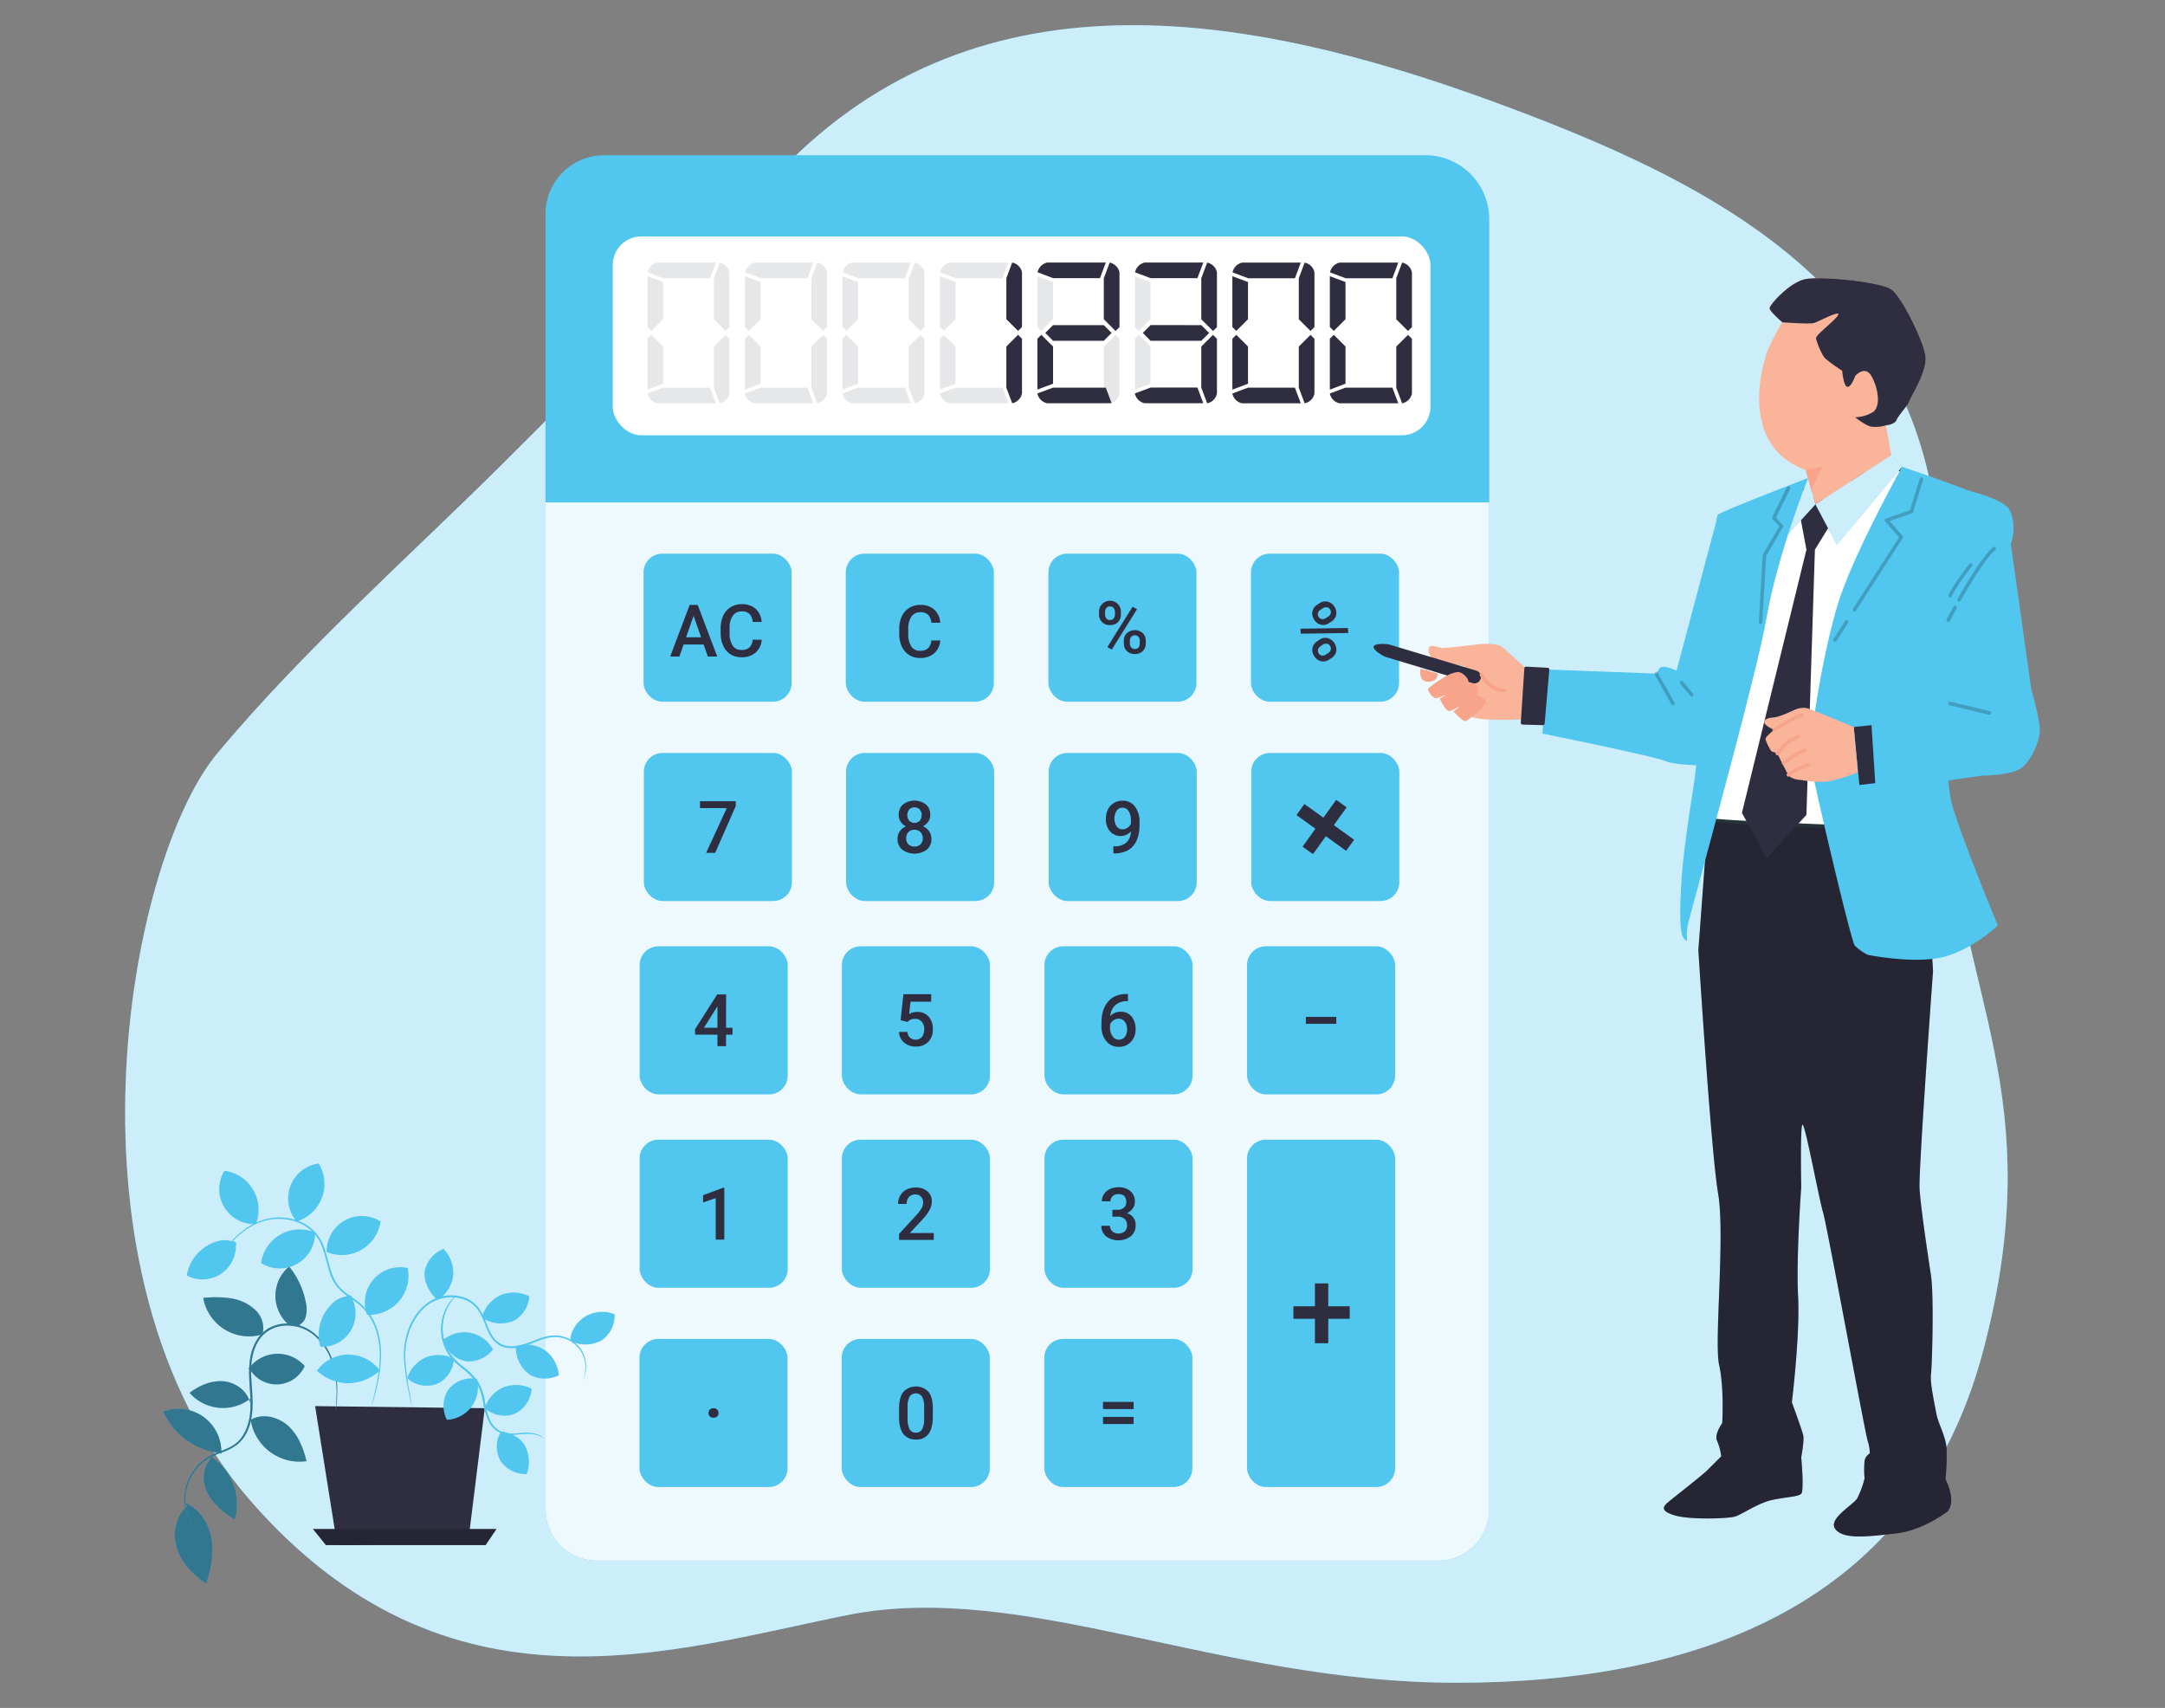 <svg xmlns="http://www.w3.org/2000/svg" id="a5d3dd73-0b63-4996-bfdf-0b5d1e74bb52" data-name="Layer 1" width="865.76" height="682.89" viewBox="0 0 865.76 682.89"><rect x="0" y="0" width="865.76" height="682.89" fill="#808080" stroke="none"/><g id="a9c2bd8a-5ad2-41bd-81ea-96852fb3eed2" data-name="freesvgillustration--background-simple--inject-66"><path d="M771.08,189.4C752.57,108.24,678.49,71.42,607,44.31,509,7.21,397.75-16.64,315.68,64.63c-30,29.56-57.14,62.25-86.44,92.37q-15.06,15.44-30.39,30.57C161.34,224.62,121,260.45,87.07,301,50.54,344.51,21.13,509.24,100,599.86s168.33,60,238.88,45.89,148.26,27.07,243.6,27.07,183.58-30.6,210.64-133S782.52,397.46,779,318.63C777.11,277.22,780.64,231.32,771.08,189.4Z" fill="#51c6ee"></path><path d="M771.08,189.4C752.57,108.24,678.49,71.42,607,44.31,509,7.21,397.75-16.64,315.68,64.63c-30,29.56-57.14,62.25-86.44,92.37q-15.06,15.44-30.39,30.57C161.34,224.62,121,260.45,87.07,301,50.54,344.51,21.13,509.24,100,599.86s168.33,60,238.88,45.89,148.26,27.07,243.6,27.07,183.58-30.6,210.64-133S782.52,397.46,779,318.63C777.11,277.22,780.64,231.32,771.08,189.4Z" fill="#fff" opacity="0.7" style="isolation:isolate"></path></g><path d="M241.62,62.05H569.93a25.59,25.59,0,0,1,25.59,25.59V200.9a0,0,0,0,1,0,0H218.16a0,0,0,0,1,0,0V85.51A23.46,23.46,0,0,1,241.62,62.05Z" fill="#51c6ee"></path><path d="M218.16,200.9H595.52a0,0,0,0,1,0,0v402.6A20.54,20.54,0,0,1,575,624H238.7a20.54,20.54,0,0,1-20.54-20.54V200.9a0,0,0,0,1,0,0Z" fill="#51c6ee"></path><path d="M218.16,200.9H595.52a0,0,0,0,1,0,0v402.6A20.54,20.54,0,0,1,575,624H238.7a20.54,20.54,0,0,1-20.54-20.54V200.9a0,0,0,0,1,0,0Z" fill="#fff" opacity="0.9" style="isolation:isolate"></path><rect x="245.04" y="94.53" width="326.97" height="79.5" rx="11.37" fill="#fff"></rect><rect x="257.35" y="221.37" width="59.21" height="59.21" rx="7.5" fill="#51c6ee"></rect><rect x="338.22" y="221.37" width="59.21" height="59.21" rx="7.5" fill="#51c6ee"></rect><rect x="419.24" y="221.37" width="59.21" height="59.21" rx="7.5" fill="#51c6ee"></rect><rect x="500.25" y="221.37" width="59.21" height="59.21" rx="7.5" fill="#51c6ee"></rect><rect x="257.47" y="301.05" width="59.21" height="59.21" rx="7.5" fill="#51c6ee"></rect><rect x="338.34" y="301.05" width="59.21" height="59.21" rx="7.5" fill="#51c6ee"></rect><rect x="419.35" y="301.05" width="59.21" height="59.21" rx="7.5" fill="#51c6ee"></rect><rect x="500.36" y="301.05" width="59.21" height="59.21" rx="7.5" fill="#51c6ee"></rect><rect x="255.79" y="378.36" width="59.21" height="59.21" rx="7.5" fill="#51c6ee"></rect><rect x="336.66" y="378.36" width="59.21" height="59.21" rx="7.5" fill="#51c6ee"></rect><rect x="417.67" y="378.36" width="59.21" height="59.21" rx="7.5" fill="#51c6ee"></rect><rect x="498.68" y="378.36" width="59.21" height="59.21" rx="7.5" fill="#51c6ee"></rect><rect x="255.79" y="455.68" width="59.21" height="59.21" rx="7.5" fill="#51c6ee"></rect><rect x="336.66" y="455.68" width="59.21" height="59.21" rx="7.5" fill="#51c6ee"></rect><rect x="417.67" y="455.68" width="59.21" height="59.21" rx="7.5" fill="#51c6ee"></rect><rect x="255.72" y="535.35" width="59.21" height="59.21" rx="7.5" fill="#51c6ee"></rect><rect x="336.59" y="535.35" width="59.21" height="59.21" rx="7.5" fill="#51c6ee"></rect><rect x="417.6" y="535.35" width="59.21" height="59.21" rx="7.5" fill="#51c6ee"></rect><rect x="498.68" y="455.68" width="59.21" height="138.88" rx="7.5" fill="#51c6ee"></rect><path d="M265.17,112.78v14.84l-4.69,4.69-1.56-1.56V110.44Zm-6.25,43V135.44l1.56-1.57,4.69,4.69V153.4Zm27.34,5.47H262.82a5,5,0,0,1-3.9-3.91l6.25-2.34h18.75Zm-2.34-50H265.24L259,108.87a5,5,0,0,1,3.91-3.9h23.36Zm1.56,16.4v-16.4l2.34-6.25a5,5,0,0,1,3.91,3.9v21.88l-1.56,1.56Zm4.69,6.25,1.56,1.57v21.87a5,5,0,0,1-3.91,3.91L285.48,155V138.56Z" fill="#e6e7e8"></path><path d="M304.15,112.78v14.84l-4.69,4.69-1.56-1.56V110.44Zm-6.25,43V135.44l1.56-1.57,4.69,4.69V153.4Zm27.34,5.47H301.81a5,5,0,0,1-3.91-3.91l6.25-2.34H322.9Zm-2.34-50H304.23L298,108.87a5,5,0,0,1,3.9-3.9h23.36Zm1.56,16.4v-16.4L326.8,105a5,5,0,0,1,3.91,3.9v21.88l-1.56,1.56Zm4.69,6.25,1.56,1.57v21.87a5,5,0,0,1-3.91,3.91L324.46,155V138.56Z" fill="#e6e7e8"></path><path d="M343.13,112.78v14.84l-4.69,4.69-1.56-1.56V110.44Zm-6.25,43V135.44l1.56-1.57,4.69,4.69V153.4Zm27.34,5.47H340.79a5,5,0,0,1-3.91-3.91l6.25-2.34h18.75Zm-2.34-50H343.21L337,108.87a5,5,0,0,1,3.91-3.9h23.35Zm1.56,16.4v-16.4l2.35-6.25a5,5,0,0,1,3.9,3.9v21.88l-1.56,1.56Zm4.69,6.25,1.56,1.57v21.87a5,5,0,0,1-3.9,3.91L363.44,155V138.56Z" fill="#e6e7e8"></path><path d="M382.11,112.78v14.84l-4.68,4.69-1.56-1.56V110.44Zm-6.24,43V135.44l1.56-1.57,4.68,4.69V153.4Zm27.34,5.47H379.77a5,5,0,0,1-3.9-3.91l6.24-2.34h18.75Zm-2.35-50H382.19l-6.25-2.35a5,5,0,0,1,3.91-3.9h23.36Zm1.57,16.4v-16.4l2.34-6.25a5,5,0,0,1,3.91,3.9v21.88l-1.57,1.56Zm4.68,6.25,1.57,1.57v21.87a5,5,0,0,1-3.91,3.91L402.43,155V138.56Z" fill="#e6e7e8"></path><path d="M421.1,112.78v14.84l-4.69,4.69-1.56-1.56V110.44Zm-6.25,43V135.44l1.56-1.57,4.69,4.69V153.4Zm27.34,5.47H418.75a5,5,0,0,1-3.9-3.91L421.1,155h18.75Zm-2.34-50H421.18l-6.25-2.35a5,5,0,0,1,3.9-3.9h23.36Zm1.56,16.4v-16.4l2.34-6.25a5,5,0,0,1,3.91,3.9v21.88l-1.56,1.56Zm4.69,6.25,1.56,1.57v21.87a5,5,0,0,1-3.91,3.91L441.41,155V138.56Z" fill="#e6e7e8"></path><path d="M460.08,112.78v14.84l-4.69,4.69-1.56-1.56V110.44Zm-6.25,43V135.44l1.56-1.57,4.69,4.69V153.4Zm27.34,5.47H457.74a5,5,0,0,1-3.91-3.91l6.25-2.34h18.75Zm-2.34-50H460.16l-6.25-2.35a5,5,0,0,1,3.91-3.9h23.35Zm1.56,16.4v-16.4l2.35-6.25a5,5,0,0,1,3.9,3.9v21.88l-1.56,1.56Zm4.69,6.25,1.56,1.57v21.87a5,5,0,0,1-3.9,3.91L480.39,155V138.56Z" fill="#e6e7e8"></path><path d="M499.06,112.78v14.84l-4.68,4.69-1.57-1.56V110.44Zm-6.25,43V135.44l1.57-1.57,4.68,4.69V153.4Zm27.35,5.47H496.72a5,5,0,0,1-3.91-3.91l6.25-2.34h18.75Zm-2.35-50H499.14l-6.25-2.35a5,5,0,0,1,3.91-3.9h23.36Zm1.57,16.4v-16.4l2.34-6.25a5,5,0,0,1,3.91,3.9v21.88l-1.57,1.56Zm4.68,6.25,1.57,1.57v21.87a5,5,0,0,1-3.91,3.91L519.38,155V138.56Z" fill="#e6e7e8"></path><path d="M538.05,112.78v14.84l-4.69,4.69-1.56-1.56V110.44Zm-6.25,43V135.44l1.56-1.57,4.69,4.69V153.4Zm27.34,5.47H535.7a5,5,0,0,1-3.9-3.91l6.25-2.34H556.8Zm-2.34-50H538.12l-6.25-2.35a5,5,0,0,1,3.91-3.9h23.36Zm1.56,16.4v-16.4L560.7,105a5,5,0,0,1,3.91,3.9v21.88l-1.56,1.56Zm4.69,6.25,1.56,1.57v21.87a5,5,0,0,1-3.91,3.91L558.36,155V138.56Z" fill="#e6e7e8"></path><path d="M402.43,127.62v-16.4l2.34-6.25a5,5,0,0,1,3.91,3.9v21.88l-1.57,1.56Zm4.68,6.25,1.57,1.57v21.87a5,5,0,0,1-3.91,3.91L402.43,155V138.56Z" fill="#2f2e41"></path><path d="M414.85,155.75V135.44l1.56-1.57,4.69,4.69V153.4Zm29.68,5.47H418.75a5,5,0,0,1-3.9-3.91L421.1,155h21.09Zm-4.68-50H421.18l-6.25-2.35a5,5,0,0,1,3.9-3.9h23.36ZM441.41,130l3.12,3.12-3.12,3.13H421.1L418,133.09,421.1,130Zm0-2.35v-16.4l2.34-6.25a5,5,0,0,1,3.91,3.9v21.88l-1.56,1.56Z" fill="#2f2e41"></path><path d="M481.17,161.22H457.74a5,5,0,0,1-3.91-3.91l6.25-2.34h18.75Zm-2.34-50H460.16l-6.25-2.35a5,5,0,0,1,3.91-3.9h23.35ZM480.39,130l3.13,3.12-3.13,3.13H460.08L457,133.09l3.12-3.12Zm0-2.35v-16.4l2.35-6.25a5,5,0,0,1,3.9,3.9v21.88l-1.56,1.56Zm4.69,6.25,1.56,1.57v21.87a5,5,0,0,1-3.9,3.91L480.39,155V138.56Z" fill="#2f2e41"></path><path d="M499.06,112.78v14.84l-4.68,4.69-1.57-1.56V110.44Zm-6.25,43V135.44l1.57-1.57,4.68,4.69V153.4Zm27.35,5.47H496.72a5,5,0,0,1-3.91-3.91l6.25-2.34h18.75Zm-2.35-50H499.14l-6.25-2.35a5,5,0,0,1,3.91-3.9h23.36Zm1.57,16.4v-16.4l2.34-6.25a5,5,0,0,1,3.91,3.9v21.88l-1.57,1.56Zm4.68,6.25,1.57,1.57v21.87a5,5,0,0,1-3.91,3.91L519.38,155V138.56Z" fill="#2f2e41"></path><path d="M538.05,112.78v14.84l-4.69,4.69-1.56-1.56V110.44Zm-6.25,43V135.44l1.56-1.57,4.69,4.69V153.4Zm27.34,5.47H535.7a5,5,0,0,1-3.9-3.91l6.25-2.34H556.8Zm-2.34-50H538.12l-6.25-2.35a5,5,0,0,1,3.91-3.9h23.36Zm1.56,16.4v-16.4L560.7,105a5,5,0,0,1,3.91,3.9v21.88l-1.56,1.56Zm4.69,6.25,1.56,1.57v21.87a5,5,0,0,1-3.91,3.91L558.36,155V138.56Z" fill="#2f2e41"></path><path d="M281.36,257.7h-8l-1.67,4.8H268l7.8-20.65H279l7.81,20.65h-3.74Zm-7-2.9h6l-3-8.56Z" fill="#2f2e41"></path><path d="M304.59,255.78a7.49,7.49,0,0,1-2.44,5.16,8.33,8.33,0,0,1-5.66,1.85,8,8,0,0,1-4.34-1.17,7.62,7.62,0,0,1-2.9-3.33,11.87,11.87,0,0,1-1.07-5v-1.93a12.08,12.08,0,0,1,1-5.15,7.75,7.75,0,0,1,3-3.43,8.22,8.22,0,0,1,4.47-1.21,8,8,0,0,1,5.51,1.85,7.75,7.75,0,0,1,2.42,5.24H301a5.14,5.14,0,0,0-1.3-3.21,4.28,4.28,0,0,0-3.06-1,4.17,4.17,0,0,0-3.59,1.71,8.55,8.55,0,0,0-1.29,5V253a9,9,0,0,0,1.2,5.11,4,4,0,0,0,3.51,1.76,4.61,4.61,0,0,0,3.18-.95,4.93,4.93,0,0,0,1.35-3.16Z" fill="#2f2e41"></path><path d="M376,256.07a7.49,7.49,0,0,1-2.44,5.16,8.31,8.31,0,0,1-5.66,1.85,8,8,0,0,1-4.34-1.17,7.62,7.62,0,0,1-2.9-3.33,12,12,0,0,1-1.07-5v-1.93a12.08,12.08,0,0,1,1-5.15,7.75,7.75,0,0,1,3-3.43,8.22,8.22,0,0,1,4.47-1.21,8,8,0,0,1,5.51,1.85A7.71,7.71,0,0,1,376,249h-3.57a5.08,5.08,0,0,0-1.3-3.21,4.27,4.27,0,0,0-3.06-1,4.18,4.18,0,0,0-3.59,1.71,8.5,8.5,0,0,0-1.28,5v1.83a9.12,9.12,0,0,0,1.19,5.11,4,4,0,0,0,3.51,1.76,4.61,4.61,0,0,0,3.18-.95,4.93,4.93,0,0,0,1.35-3.16Z" fill="#2f2e41"></path><path d="M439.49,244.63a4.16,4.16,0,0,1,1.21-3.07,4.37,4.37,0,0,1,7.54,3.14v1a4.14,4.14,0,0,1-1.19,3.05,4.32,4.32,0,0,1-3.16,1.19,4.43,4.43,0,0,1-3.16-1.17,4.15,4.15,0,0,1-1.24-3.15Zm2.41,1.09a2.28,2.28,0,0,0,.55,1.58,1.85,1.85,0,0,0,1.44.61,1.82,1.82,0,0,0,1.42-.61,2.37,2.37,0,0,0,.54-1.64v-1a2.33,2.33,0,0,0-.55-1.59,1.82,1.82,0,0,0-1.44-.61,1.75,1.75,0,0,0-1.42.62,2.37,2.37,0,0,0-.54,1.62Zm2.7,14-1.77-1,10.08-16.14,1.77,1Zm4.82-3.52a4.05,4.05,0,0,1,1.23-3.07,4.81,4.81,0,0,1,6.31,0,4.17,4.17,0,0,1,1.23,3.17v1a4.15,4.15,0,0,1-1.19,3,4.24,4.24,0,0,1-3.17,1.2,4.39,4.39,0,0,1-3.2-1.18,4.17,4.17,0,0,1-1.21-3.13Zm2.41,1.1a2.28,2.28,0,0,0,.56,1.58,1.88,1.88,0,0,0,1.44.62,1.82,1.82,0,0,0,1.43-.59,2.48,2.48,0,0,0,.52-1.66v-1.06a2.25,2.25,0,0,0-.56-1.59,2,2,0,0,0-2.84,0,2.33,2.33,0,0,0-.55,1.65Z" fill="#2f2e41"></path><path d="M520.13,253.37l-.1-2,19-.28.1,2Z" fill="#2f2e41"></path><path d="M294.23,322.24,286,341h-3.62l8.24-17.89H279.92v-2.76h14.31Z" fill="#2f2e41"></path><path d="M372,325.77a4.81,4.81,0,0,1-.78,2.71,5.36,5.36,0,0,1-2.13,1.86,5.87,5.87,0,0,1,2.49,2.06,5.19,5.19,0,0,1,.87,3,5.43,5.43,0,0,1-1.84,4.32,8.39,8.39,0,0,1-9.84,0,5.43,5.43,0,0,1-1.85-4.31,5.22,5.22,0,0,1,.88-3,5.65,5.65,0,0,1,2.47-2,5.37,5.37,0,0,1-2.11-1.86,4.88,4.88,0,0,1-.77-2.71,5.39,5.39,0,0,1,1.7-4.18,7.6,7.6,0,0,1,9.2,0A5.36,5.36,0,0,1,372,325.77Zm-3,9.41a3.42,3.42,0,0,0-.91-2.48,3.22,3.22,0,0,0-2.42-.94,3.16,3.16,0,0,0-2.4.94,3.42,3.42,0,0,0-.9,2.48,3.3,3.3,0,0,0,.88,2.42,3.77,3.77,0,0,0,4.88,0A3.33,3.33,0,0,0,369,335.18Zm-.44-9.28a3.2,3.2,0,0,0-.78-2.22,2.67,2.67,0,0,0-2.09-.87,2.72,2.72,0,0,0-2.09.83,3.68,3.68,0,0,0,0,4.52,3,3,0,0,0,4.18,0A3.18,3.18,0,0,0,368.52,325.9Z" fill="#2f2e41"></path><path d="M452.22,332.44a5.63,5.63,0,0,1-8.38-.08,7.46,7.46,0,0,1-1.61-5,8.18,8.18,0,0,1,.82-3.7,6.1,6.1,0,0,1,2.34-2.58,6.58,6.58,0,0,1,3.52-.93,5.94,5.94,0,0,1,4.94,2.33,9.81,9.81,0,0,1,1.83,6.23v1q0,5.59-2.52,8.52t-7.53,3h-.41v-2.85h.49a7,7,0,0,0,4.68-1.47A6.08,6.08,0,0,0,452.22,332.44Zm-3.31-.86a3.46,3.46,0,0,0,1.94-.6,4,4,0,0,0,1.4-1.65V328a6.52,6.52,0,0,0-.93-3.68,2.85,2.85,0,0,0-2.43-1.39,2.78,2.78,0,0,0-2.37,1.23,5.9,5.9,0,0,0,0,6.23A2.83,2.83,0,0,0,448.91,331.58Z" fill="#2f2e41"></path><path d="M529.21,326.93l5.12-7.13,4.17,3-5.12,7.13,8.11,5.83-3.18,4.43-8.11-5.84-5.15,7.16-4.16-3,5.14-7.16-7.59-5.46,3.18-4.42Z" fill="#2f2e41"></path><path d="M290.34,410.93h2.57v2.77h-2.57v4.59H286.9V413.7H278l-.1-2.1,8.9-14h3.56Zm-8.85,0h5.41v-8.62l-.26.45Z" fill="#2f2e41"></path><path d="M289.64,495.64h-3.43V479.05l-5.06,1.73v-2.9l8.05-3h.44Z" fill="#2f2e41"></path><path d="M373,566.59q0,4.45-1.67,6.71a5.88,5.88,0,0,1-5.07,2.27,6,6,0,0,1-5-2.21q-1.69-2.21-1.74-6.53v-3.57q0-4.46,1.67-6.68a6.94,6.94,0,0,1,10.14-.06q1.67,2.18,1.71,6.49Zm-3.45-3.86a8.72,8.72,0,0,0-.79-4.26,3,3,0,0,0-5-.07,8,8,0,0,0-.83,4v4.69a9.11,9.11,0,0,0,.8,4.31,2.73,2.73,0,0,0,2.54,1.42,2.67,2.67,0,0,0,2.46-1.32,8.31,8.31,0,0,0,.83-4.1Z" fill="#2f2e41"></path><path d="M453.32,563.38H441.09v-2.86h12.23Zm0,6H441.09v-2.85h12.23Z" fill="#2f2e41"></path><path d="M531.16,522.29h8.58v5h-8.58v9.77h-5.33v-9.77h-8.62v-5h8.62v-9.14h5.33Z" fill="#2f2e41"></path><path d="M285.32,563.06a2,2,0,0,1,1.49.55,1.93,1.93,0,0,1,.52,1.37,1.87,1.87,0,0,1-.52,1.34,2,2,0,0,1-1.49.53,2,2,0,0,1-1.46-.52,1.8,1.8,0,0,1-.54-1.35,1.89,1.89,0,0,1,.52-1.37A2,2,0,0,1,285.32,563.06Z" fill="#2f2e41"></path><path d="M373.4,495.75H359.52v-2.37l6.88-7.5a17.07,17.07,0,0,0,2.12-2.78,4.47,4.47,0,0,0,.63-2.23,3.4,3.4,0,0,0-.83-2.38,2.86,2.86,0,0,0-2.23-.91,3.33,3.33,0,0,0-2.6,1,4,4,0,0,0-.92,2.79h-3.45A6.78,6.78,0,0,1,360,478a5.91,5.91,0,0,1,2.45-2.35,7.8,7.8,0,0,1,3.68-.84,7,7,0,0,1,4.75,1.51,5.25,5.25,0,0,1,1.74,4.18,7,7,0,0,1-.88,3.24,18.24,18.24,0,0,1-2.85,3.85L363.82,493h9.58Z" fill="#2f2e41"></path><path d="M444.84,483.71h2.1a3.75,3.75,0,0,0,2.51-.83,2.91,2.91,0,0,0,.93-2.34,3.24,3.24,0,0,0-.77-2.29,3.13,3.13,0,0,0-2.36-.81,3.33,3.33,0,0,0-2.29.8,2.68,2.68,0,0,0-.89,2.09h-3.45a5.15,5.15,0,0,1,.85-2.89,5.65,5.65,0,0,1,2.35-2,7.79,7.79,0,0,1,3.38-.73,7.06,7.06,0,0,1,4.86,1.56,5.42,5.42,0,0,1,1.77,4.31,4.41,4.41,0,0,1-.89,2.62,5.46,5.46,0,0,1-2.29,1.85,4.81,4.81,0,0,1,3.48,4.81,5.54,5.54,0,0,1-1.91,4.42,8.36,8.36,0,0,1-9.89.06,5.23,5.23,0,0,1-1.91-4.22h3.45a2.9,2.9,0,0,0,.92,2.21,3.5,3.5,0,0,0,2.46.85,3.59,3.59,0,0,0,2.52-.85,3.18,3.18,0,0,0,.92-2.47,3.23,3.23,0,0,0-1-2.51,4.11,4.11,0,0,0-2.87-.88h-2Z" fill="#2f2e41"></path><path d="M360.14,407.91l1.12-10.41h11.1v3h-8.23l-.57,4.93a6.47,6.47,0,0,1,3.24-.82,5.74,5.74,0,0,1,4.58,1.89,7.44,7.44,0,0,1,1.64,5.08,6.88,6.88,0,0,1-1.81,5,6.64,6.64,0,0,1-5,1.86,6.9,6.9,0,0,1-4.7-1.61,5.76,5.76,0,0,1-2-4.24h3.33a3.59,3.59,0,0,0,1.08,2.3,3.23,3.23,0,0,0,2.29.8,3,3,0,0,0,2.48-1.13,4.91,4.91,0,0,0,.89-3.09,4.34,4.34,0,0,0-1-3,3.45,3.45,0,0,0-2.7-1.1,4.42,4.42,0,0,0-1.59.25,4.79,4.79,0,0,0-1.42,1Z" fill="#2f2e41"></path><path d="M451.06,397.45v2.85h-.42a6.88,6.88,0,0,0-4.63,1.59,6.62,6.62,0,0,0-2.05,4.38,5.59,5.59,0,0,1,4.24-1.74,5.29,5.29,0,0,1,4.32,1.93,7.59,7.59,0,0,1,1.58,5,7.12,7.12,0,0,1-1.85,5.1,6.41,6.41,0,0,1-4.86,2,6.24,6.24,0,0,1-5-2.28,8.94,8.94,0,0,1-1.93-6V409q0-5.43,2.65-8.51t7.61-3.08Zm-3.7,9.86a3.6,3.6,0,0,0-2.08.64,3.66,3.66,0,0,0-1.38,1.7v1.05a6.19,6.19,0,0,0,1,3.65,3,3,0,0,0,2.5,1.35,2.91,2.91,0,0,0,2.43-1.15,4.8,4.8,0,0,0,.89-3,4.85,4.85,0,0,0-.91-3A2.89,2.89,0,0,0,447.36,407.31Z" fill="#2f2e41"></path><path d="M534.37,409.36H522.2v-2.78h12.17Z" fill="#2f2e41"></path><path d="M527.66,241.19a4.14,4.14,0,0,1,3.23-.65,4.78,4.78,0,0,1,3.44,5.33,4.21,4.21,0,0,1-2,2.71l-.86.56a4.13,4.13,0,0,1-3.22.64,4.3,4.3,0,0,1-2.71-2,4.42,4.42,0,0,1-.72-3.29,4.1,4.1,0,0,1,2-2.75Z" fill="#2f2e41"></path><path d="M528.05,243.81a2.24,2.24,0,0,0-1,1.31,1.86,1.86,0,0,0,.27,1.54,1.84,1.84,0,0,0,1.28.87,2.42,2.42,0,0,0,1.67-.44l.87-.56a2.3,2.3,0,0,0,1-1.33,1.83,1.83,0,0,0-.26-1.54,1.79,1.79,0,0,0-1.3-.86,2.4,2.4,0,0,0-1.65.44Z" fill="#51c6ee"></path><path d="M527.67,255.76a4,4,0,0,1,3.26-.63,4.83,4.83,0,0,1,3.42,5.3,4.21,4.21,0,0,1-2,2.75l-.84.55a4.18,4.18,0,0,1-3.2.65,4.27,4.27,0,0,1-2.73-2,4.41,4.41,0,0,1-.74-3.33,4.21,4.21,0,0,1,2-2.72Z" fill="#2f2e41"></path><path d="M528.06,258.38a2.24,2.24,0,0,0-1,1.33,2,2,0,0,0,1.53,2.42,2.44,2.44,0,0,0,1.67-.46l.89-.58a2.27,2.27,0,0,0,1-1.32,1.89,1.89,0,0,0-.27-1.52,1.86,1.86,0,0,0-1.28-.87,2.31,2.31,0,0,0-1.67.43Z" fill="#51c6ee"></path><path d="M683.31,323.79l-4.15,56.15s5,80.2,7.89,97.23-1.66,59.44.41,68.55S688.7,569,688.7,569s-3.31,4.57-2.06,7.07a22.41,22.41,0,0,1,1.65,6.23l-5.4,5.4c-2.07,2.09-13.29,10.8-15.78,12.88s-2.92,3.74,2.9,5.41,20.77,1.24,23.69.41,9.14-5.39,14.95-6.65,10.39-1.25,11.64-2.49,0-14.54,0-14.54,1.24-6.65.82-8.73-4.56-13.29-4.56-13.29,3.31-27,2.49-42.38,1.25-43.61,1.25-43.61-.44-22.43.39-24.92,6.67,29.47,8.32,34.88,17,89.38,17.88,91.46a16.24,16.24,0,0,1,.82,5,4.33,4.33,0,0,0-2.07,2.92,38,38,0,0,0,0,7.07,39,39,0,0,1-2.91,7.9c-1.66,2.83-12.05,8.3-8.72,12.45s12.88,2.92,24.06,1.67,20.77-8.83,20.77-8.83,2.08-2.08,1.25-6.65S778,592.24,778,591a85.07,85.07,0,0,0,.41-12c-.41-5-3.33-9.61-4.16-14.16s-2.49-12-2.07-15.36,1.25-31.14,0-39.47-4.16-27.43-4.57-34.9S773,388.22,773,388.22l-3.93-64.61Z" fill="#2f2e41"></path><path d="M683.31,323.79l-4.15,56.15s5,80.2,7.89,97.23-1.66,59.44.41,68.55S688.7,569,688.7,569s-3.31,4.57-2.06,7.07a22.41,22.41,0,0,1,1.65,6.23l-5.4,5.4c-2.07,2.09-13.29,10.8-15.78,12.88s-2.92,3.74,2.9,5.41,20.77,1.24,23.69.41,9.14-5.39,14.95-6.65,10.39-1.25,11.64-2.49,0-14.54,0-14.54,1.24-6.65.82-8.73-4.56-13.29-4.56-13.29,3.31-27,2.49-42.38,1.25-43.61,1.25-43.61-.44-22.43.39-24.92,6.67,29.47,8.32,34.88,17,89.38,17.88,91.46a16.24,16.24,0,0,1,.82,5,4.33,4.33,0,0,0-2.07,2.92,38,38,0,0,0,0,7.07,39,39,0,0,1-2.91,7.9c-1.66,2.83-12.05,8.3-8.72,12.45s12.88,2.92,24.06,1.67,20.77-8.83,20.77-8.83,2.08-2.08,1.25-6.65S778,592.24,778,591a85.07,85.07,0,0,0,.41-12c-.41-5-3.33-9.61-4.16-14.16s-2.49-12-2.07-15.36,1.25-31.14,0-39.47-4.16-27.43-4.57-34.9S773,388.22,773,388.22l-3.93-64.61Z" opacity="0.2" style="isolation:isolate"></path><path d="M610.23,267.24s-8-7.24-9.56-8.63-8.11-1.16-8.11-1.16-14.82,1.85-16.2,1.61-4.86-1.85-5.1.47a4.85,4.85,0,0,0,3.48,4.85c1.62.24,11.11,2.1,11.11,2.1s-13.2,6.71-12.74,7.4,11.81,10.88,15.57,12.74,20.62,1,20.62,1Z" fill="#f9b499"></path><path d="M589.56,273.24a2.25,2.25,0,0,1-.77-.11l-34.48-10.42c-1.42-.41-5.48-2.93-5-4.24s5.18-1.1,6.55-.68l34.5,10.36a2.6,2.6,0,0,1-.75,5.09Z" fill="#2f2e41"></path><path d="M568,267.33s-.58,3.89,1.41,4.87,4.86,0,5.25-1.42l.39-1.41Z" fill="#f7a48b"></path><path d="M578.11,270.44s-6.81,4.25-7.08,5.05A5.5,5.5,0,0,0,574,279.2c1.16.18,13-5.07,13.22-6.42s-2.33-4.09-4.24-4.09A12.6,12.6,0,0,0,578.11,270.44Z" fill="#f7a48b"></path><path d="M575.78,279.38s2,4.48,3.5,4.87,9.73-5.05,11.09-6.42a2.75,2.75,0,0,0,.06-3.88,2.72,2.72,0,0,0-1.64-.82C586.09,272.78,575.78,279.38,575.78,279.38Z" fill="#f7a48b"></path><path d="M581.22,284.45s3.89,4.25,4.87,3.89,8.17-6,8.17-7.58-3.9-2.93-3.9-2.93Z" fill="#f7a48b"></path><path d="M601.64,276.79c-6.58,0-9.9-6.53-9.9-6.82a.71.71,0,0,1,1.27-.62h0s3,6,8.69,6a.71.71,0,1,1,0,1.42Z" fill="#f7a48b"></path><path d="M687.07,205.66l-16.64,62.49s-5.66-2.83-6.9-.82l-1.22,2-43.5-1.63-2,25.61s44.32,8.94,49.19,11S685.08,306,685.08,306l8.49-91.87Z" fill="#51c6ee"></path><path d="M669,282a.67.67,0,0,1-.62-.36l-6.72-12a.7.7,0,0,1,.32-.95.71.71,0,0,1,.91.25l6.72,12a.71.71,0,0,1-.27,1A.77.77,0,0,1,669,282Z" opacity="0.2" style="isolation:isolate"></path><path d="M676.5,278.52a.73.73,0,0,1-.55-.25l-4-4.84a.72.72,0,0,1,0-1,.71.71,0,0,1,1,0,.47.47,0,0,1,.09.12l4,4.83a.72.72,0,0,1-.09,1A.75.75,0,0,1,676.5,278.52Z" opacity="0.2" style="isolation:isolate"></path><path d="M616.94,289.94h0l-8.11-.23a.79.79,0,0,1-.51-.24.72.72,0,0,1-.17-.51l1.42-21.76a.69.69,0,0,1,.73-.66l8.59.46a.79.79,0,0,1,.5.24.74.74,0,0,1,.17.53l-1.87,21.52A.7.7,0,0,1,616.94,289.94Z" fill="#2f2e41"></path><path d="M726.9,196.26l-11.76-1.17S683.32,327.2,685.57,328,735,330.57,735,330.57l28-142.12-8.61-1.87Z" fill="#fff"></path><path d="M735,331.28h0c-4.84-.19-47.29-1.9-49.53-2.65-1-.34-2-.68,13.47-67.56,7.59-32.74,15.57-65.81,15.64-66.15a.69.69,0,0,1,.75-.54l11.61,1.16,27.34-9.64a.86.86,0,0,1,.39,0l8.61,1.87a.7.7,0,0,1,.53.82L735.64,330.71A.72.72,0,0,1,735,331.28Zm-48.79-3.92c3.69.55,30.15,1.77,48.21,2.47L762.17,189l-7.72-1.69-27.3,9.63a.81.81,0,0,1-.31,0l-11.14-1.11C703.59,246.09,686.13,321,686.15,327.36Z" fill="#263238"></path><polygon points="720.09 207.6 722.37 219.78 696.58 325.02 706.49 343.11 722.37 325.81 725.76 219.78 733.42 207.31 726.89 196.26 720.09 207.6" fill="#2f2e41"></polygon><polygon points="725.96 201.61 734.55 217.8 760.63 186.62 756.32 182 725.96 201.61" fill="#51c6ee"></polygon><polygon points="725.96 201.61 734.55 217.8 760.63 186.62 756.32 182 725.96 201.61" fill="#fff" opacity="0.7" style="isolation:isolate"></polygon><path d="M726,201.61l-10.91,11.94q2-6.08,4.21-12.41,1.83-5.13,3.71-10Z" fill="#51c6ee"></path><path d="M726,201.61l-10.91,11.94q2-6.08,4.21-12.41,1.83-5.13,3.71-10Z" fill="#fff" opacity="0.7" style="isolation:isolate"></path><path d="M723,191.12s-12.33,31.39-16.45,55.32S676.6,362.76,675.1,369.12s.75,8.23-1.5,6.36-1.87-12.73-1.12-24.69,5.24-39.62,5.24-39.62l7.49-66.2s0-37.78,1.86-39.27S723,191.12,723,191.12Z" fill="#51c6ee"></path><path d="M704,249.44h0a.71.71,0,0,1-.66-.75h0L704.88,222a.68.68,0,0,1,.08-.31l6.57-11.32-2.72-2.72a.73.73,0,0,1-.14-.82l5.87-12a.72.72,0,0,1,1-.33.71.71,0,0,1,.32.95L710.15,207l2.75,2.83a.71.71,0,0,1,.11.85l-6.75,11.66-1.54,26.55A.71.71,0,0,1,704,249.44Z" opacity="0.2" style="isolation:isolate"></path><path d="M760.63,186.62s-19,34-25.32,53.78S723,297.61,724.09,305.1s16.09,71.06,17.58,72.93a19.92,19.92,0,0,0,5.23,3.74s19.49,4,31.14.62S798.92,370,798.92,370s-18-43.26-19.1-51.87-1.49-15-1.49-15S800,203.72,798.9,201.48,760.63,186.62,760.63,186.62Z" fill="#51c6ee"></path><path d="M733.8,256.59a.85.85,0,0,1-.38-.12.7.7,0,0,1-.21-1l4.58-7.16a.71.71,0,1,1,1.23.7l0,.06-4.63,7.18A.71.71,0,0,1,733.8,256.59Z" opacity="0.2" style="isolation:isolate"></path><path d="M741.6,244.49a.81.81,0,0,1-.38-.12.7.7,0,0,1-.22-1l18.4-28.46-5.55-6.44a.73.73,0,0,1-.15-.65.66.66,0,0,1,.45-.48l9.61-3.3,3.93-12.73a.71.71,0,0,1,1.35.41l-4,13.06a.72.72,0,0,1-.45.45l-8.94,3.07,5.21,6a.74.74,0,0,1,0,.85l-18.61,28.91A.71.71,0,0,1,741.6,244.49Z" opacity="0.2" style="isolation:isolate"></path><path d="M772.72,229.94l4.48,51.38s-2.62.37-3.37,2.24l-.75,1.87-24.68,4.51,1.87,26.18,42.27-6s11.59,0,15.71-3,7.47-10.84,7.47-15.32-3.41-16-3.41-16l-8.18-58.22s2.62-7.07-.37-13.45-28.43-10.47-28.43-10.47" fill="#51c6ee"></path><path d="M783.5,240.48a.53.53,0,0,1-.35-.1.71.71,0,0,1-.27-1c4.24-7.56,10.16-17.25,14.08-20.48a.72.72,0,0,1,1,0,.71.71,0,0,1,0,1,.31.31,0,0,1-.11.09c-2.92,2.41-7.8,9.54-13.74,20.08A.7.7,0,0,1,783.5,240.48Z" opacity="0.2" style="isolation:isolate"></path><path d="M779.07,248.62a.81.81,0,0,1-.31,0,.71.71,0,0,1-.32-1h0s1.06-2,2.71-5.08a.71.71,0,0,1,1-.29h0a.73.73,0,0,1,.28,1c-1.64,3-2.7,5.05-2.7,5.05A.71.71,0,0,1,779.07,248.62Z" opacity="0.2" style="isolation:isolate"></path><path d="M779.82,238.9a.53.53,0,0,1-.25,0,.7.7,0,0,1-.4-.92h0c1.51-3.78,8.05-12.16,8.32-12.51a.72.72,0,0,1,1-.13.75.75,0,0,1,.12,1c-.07.08-6.68,8.56-8.12,12.17A.73.73,0,0,1,779.82,238.9Z" opacity="0.2" style="isolation:isolate"></path><path d="M795.53,285.78h-.17L779.65,282a.73.73,0,0,1-.54-.88.72.72,0,0,1,.88-.53l15.71,3.73a.74.74,0,0,1,.52.86A.71.71,0,0,1,795.53,285.78Z" opacity="0.2" style="isolation:isolate"></path><polygon points="748.4 289.94 741.3 290.69 743.54 313.87 749.9 313.12 748.4 289.94" fill="#2f2e41"></polygon><path d="M741.3,290.68s-17.08-7.21-19-7.59a8.61,8.61,0,0,0-4.74.77c-.94.38-5.87,2.83-8.33,3s-4.16.95-3.6,2.28,3.8,2.65,3.8,2.65S706,294.64,706,295.4s2.08,5.13,2.64,5.13a7.61,7.61,0,0,1,2.08.75s3.41,6.82,4.36,8.49,4,2.08,5.12,2.08a41.82,41.82,0,0,0,9.47.75c4.73-.37,13.26-3.78,13.26-3.78Z" fill="#f9b499"></path><path d="M709.49,292.52a.71.71,0,0,1-.4-1.29l0,0c.89-.56,8.74-5.66,11.46-6a.72.72,0,0,1,.2,1.42c-2,.28-8.49,4.24-10.88,5.76A.79.79,0,0,1,709.49,292.52Z" fill="#f7a48b"></path><path d="M710.76,302a.65.65,0,0,1-.44-.15.69.69,0,0,1-.12-1v0a52.28,52.28,0,0,1,3.92-4.49,29.12,29.12,0,0,1,3-1.61c.69-.37,1.41-.74,1.61-.86a.72.72,0,0,1,1,.19.7.7,0,0,1-.2,1c-.25.17-.83.47-1.76.95s-2.35,1.2-2.75,1.5a51.16,51.16,0,0,0-3.67,4.24A.67.67,0,0,1,710.76,302Z" fill="#f7a48b"></path><path d="M713.23,305.78a.7.7,0,0,1-.59-.32.72.72,0,0,1,.19-1h0s3.4-2.26,4.14-2.83,4.1-2.16,4.47-2.35a.73.73,0,0,1,.95.34.72.72,0,0,1-.34.95h0a44.94,44.94,0,0,0-4.25,2.2c-.76.58-4.06,2.83-4.25,2.83A.8.8,0,0,1,713.23,305.78Z" fill="#f7a48b"></path><path d="M715.15,310.52a.71.71,0,0,1-.4-1.3h0a33,33,0,0,1,8.2-4.07.68.68,0,0,1,.84.5v0a.72.72,0,0,1-.53.85,31.76,31.76,0,0,0-7.72,3.88A.73.73,0,0,1,715.15,310.52Z" fill="#f7a48b"></path><path d="M722.05,187.92,726,201.6,756.32,182l-2.16-12.08s3.5-.27,4.25-2.15,4.84-6.19,5.11-7.53,7.24-11.82,6.45-18-9.41-23.11-13.44-26.32-28.74-5.66-34.93-4.25-14,10.2-14,11.55,5.16,5.6,5.16,5.6-5.83,9.21-7,14.82C705.81,143.62,694.35,177.91,722.05,187.92Z" fill="#f9b499"></path><path d="M756.58,115.91c-4-3.23-28.74-5.66-34.92-4.24s-14,10.2-14,11.54,5.11,5.66,5.11,5.66,10.74.81,12.62.27,10.74-5.38,9.67-3.22-9.13,8.06-8.86,9.39,2.15,6.45,3.76,8.07a62.38,62.38,0,0,0,6.71,4.84s.54,6.44,2.15,6.44,3-4.25,3-4.25,4-4.84,6.72.27,3.48,11.82.54,14a14.24,14.24,0,0,1-7.26,2.15s4,3.22,6.45,3.76a14.17,14.17,0,0,0,5.9-.54s3.5-.26,4.25-2.15,4.84-6.18,5.11-7.52,7.24-11.82,6.45-18S760.62,119.12,756.58,115.91Z" fill="#2f2e41"></path><polygon points="722.05 187.92 728.93 186.62 724.24 195.58 722.05 187.92" fill="#f7a48b"></polygon><g id="b8eff1fb-3222-42a0-b6b8-3dc7b1e5f28c" data-name="freesvgillustration--Plant--inject-88"><polyline points="134.85 617.78 126.01 562.21 193.85 563.04 187.16 617.06" fill="#2f2e41"></polyline><path d="M164.14,552.07a11.53,11.53,0,0,0,11.3.94,12.2,12.2,0,0,0,6.16-9.73,13.84,13.84,0,0,0-11.3-.56,13.62,13.62,0,0,0-7.48,8.36" fill="#51c6ee"></path><path d="M195.15,564a11.53,11.53,0,0,0,11.3,1,12.19,12.19,0,0,0,6.16-9.73,13.8,13.8,0,0,0-11.3-.57,13.66,13.66,0,0,0-7.49,8.36" fill="#51c6ee"></path><path d="M177.74,537.31a11.57,11.57,0,0,0,8.87,7,12.23,12.23,0,0,0,10.51-4.75,13,13,0,0,0-17.65-5.33,12.57,12.57,0,0,0-2.26,1.55" fill="#51c6ee"></path><path d="M189.06,551.15a11.6,11.6,0,0,0-10.13,5,12.19,12.19,0,0,0-.23,11.52,13,13,0,0,0,12.41-13.59,13.56,13.56,0,0,0-.43-2.76" fill="#51c6ee"></path><path d="M200,573a11.54,11.54,0,0,0,.27,11.3,12.14,12.14,0,0,0,10.34,5.07,13.8,13.8,0,0,0-.65-11.23c-1.78-3.25-5-4.84-9-5.76" fill="#51c6ee"></path><path d="M218,575.6a7.76,7.76,0,0,0-2.69-1.71,11.76,11.76,0,0,0-3.67-.65,46.46,46.46,0,0,0-5,.3,14.43,14.43,0,0,1-6.16-.54,9.35,9.35,0,0,1-5.09-4.91,27.73,27.73,0,0,1-2.19-7.5,21.9,21.9,0,0,0-2.61-7.7,27.68,27.68,0,0,0-5.75-5.84,27.76,27.76,0,0,1-5.48-5.56,18.4,18.4,0,0,1-2.74-12.72,17.81,17.81,0,0,1,3.33-8.2,13.87,13.87,0,0,1,1.62-1.8,4.85,4.85,0,0,1,.65-.55,3.35,3.35,0,0,1-.53.65,18.06,18.06,0,0,0-1.5,1.87,18.58,18.58,0,0,0-.28,20.42,27.85,27.85,0,0,0,5.39,5.4,27,27,0,0,1,5.89,6,22,22,0,0,1,2.72,8,27.25,27.25,0,0,0,2.1,7.35,8.92,8.92,0,0,0,4.69,4.65,14.3,14.3,0,0,0,5.92.57,42.72,42.72,0,0,1,5.06-.18,11.34,11.34,0,0,1,3.77.79,6.08,6.08,0,0,1,2,1.32,2.83,2.83,0,0,1,.43.48C218,575.53,218,575.59,218,575.6Z" fill="#51c6ee"></path><path d="M218,575.6a7.76,7.76,0,0,0-2.69-1.71,11.76,11.76,0,0,0-3.67-.65,46.46,46.46,0,0,0-5,.3,14.43,14.43,0,0,1-6.16-.54,9.35,9.35,0,0,1-5.09-4.91,27.73,27.73,0,0,1-2.19-7.5,21.9,21.9,0,0,0-2.61-7.7,27.68,27.68,0,0,0-5.75-5.84,27.76,27.76,0,0,1-5.48-5.56,18.4,18.4,0,0,1-2.74-12.72,17.81,17.81,0,0,1,3.33-8.2,13.87,13.87,0,0,1,1.62-1.8,4.85,4.85,0,0,1,.65-.55,3.35,3.35,0,0,1-.53.65,18.06,18.06,0,0,0-1.5,1.87,18.58,18.58,0,0,0-.28,20.42,27.85,27.85,0,0,0,5.39,5.4,27,27,0,0,1,5.89,6,22,22,0,0,1,2.72,8,27.25,27.25,0,0,0,2.1,7.35,8.92,8.92,0,0,0,4.69,4.65,14.3,14.3,0,0,0,5.92.57,42.72,42.72,0,0,1,5.06-.18,11.34,11.34,0,0,1,3.77.79,6.08,6.08,0,0,1,2,1.32,2.83,2.83,0,0,1,.43.48C218,575.53,218,575.59,218,575.6Z" fill="#51c6ee"></path><path d="M88.5,581.3a17.17,17.17,0,0,0-16.23-18,17.35,17.35,0,0,0-7,1.09A28.63,28.63,0,0,0,87.88,581" fill="#51c6ee"></path><path d="M84,583.66c-3.32,3.64-3.11,9.5-.74,13.82s6.46,7.39,10.55,10.13a22.26,22.26,0,0,0-9.59-25.28" fill="#51c6ee"></path><path d="M100.1,566.58a19.77,19.77,0,0,0,21.62,17.74l.84-.1c-1.28-5.34-3.41-10.71-7.54-14.32s-10.62-5-15.17-1.93" fill="#51c6ee"></path><path d="M100,561.14c-.83-4.86-5.65-8.38-10.52-8.85s-9.75,1.64-13.68,4.61A17.8,17.8,0,0,0,100,559.3" fill="#51c6ee"></path><path d="M74.72,602.43c-4.66,4-5.82,11.06-3.89,16.87s6.47,10.44,11.56,13.84c2-5.76,3.19-11.94,2.16-17.94S79.9,603.42,74.34,601" fill="#51c6ee"></path><path d="M99.24,547.52a14.31,14.31,0,0,1,19.89-3.74,14.14,14.14,0,0,1,2.71,2.41,12.37,12.37,0,0,1-22.32.57" fill="#51c6ee"></path><path d="M105,533.52a18.62,18.62,0,0,1-23.22-12.41,18,18,0,0,1-.51-2.14,41.6,41.6,0,0,1,11.2.16,18.2,18.2,0,0,1,9.89,4.88,9.92,9.92,0,0,1,2.6,9.51" fill="#51c6ee"></path><path d="M115.71,529.89a15.24,15.24,0,0,1-.1-23.48,32,32,0,0,1,6.66,14.2,12.1,12.1,0,0,1,0,5.86,5.38,5.38,0,0,1-4.1,3.84" fill="#51c6ee"></path><g opacity="0.4"><path d="M88.5,581.3a17.17,17.17,0,0,0-16.23-18,17.35,17.35,0,0,0-7,1.09A28.63,28.63,0,0,0,87.88,581"></path></g><g opacity="0.4"><path d="M84,583.66c-3.32,3.64-3.11,9.5-.74,13.82s6.46,7.39,10.55,10.13a22.26,22.26,0,0,0-9.59-25.28"></path></g><g opacity="0.4"><path d="M100.1,566.58a19.77,19.77,0,0,0,21.62,17.74l.84-.1c-1.28-5.34-3.41-10.71-7.54-14.32s-10.62-5-15.17-1.93"></path></g><g opacity="0.4"><path d="M100,561.14c-.83-4.86-5.65-8.38-10.52-8.85s-9.75,1.64-13.68,4.61A17.8,17.8,0,0,0,100,559.3"></path></g><g opacity="0.4"><path d="M74.72,602.43c-4.66,4-5.82,11.06-3.89,16.87s6.47,10.44,11.56,13.84c2-5.76,3.19-11.94,2.16-17.94S79.9,603.42,74.34,601"></path></g><g opacity="0.4"><path d="M99.24,547.52a14.31,14.31,0,0,1,19.89-3.74,14.14,14.14,0,0,1,2.71,2.41,12.37,12.37,0,0,1-22.32.57"></path></g><g opacity="0.4"><path d="M105,533.52a18.62,18.62,0,0,1-23.22-12.41,18,18,0,0,1-.51-2.14,41.6,41.6,0,0,1,11.2.16,18.2,18.2,0,0,1,9.89,4.88,9.92,9.92,0,0,1,2.6,9.51"></path></g><g opacity="0.4"><path d="M115.71,529.89a15.24,15.24,0,0,1-.1-23.48,32,32,0,0,1,6.66,14.2,12.1,12.1,0,0,1,0,5.86,5.38,5.38,0,0,1-4.1,3.84"></path></g><path d="M134.32,564a1.28,1.28,0,0,1,0-.39,6.82,6.82,0,0,1,.07-1.11c0-1,.15-2.43.18-4.24a38.39,38.39,0,0,0-2.51-15.41,23.49,23.49,0,0,0-6.2-8.73A16.62,16.62,0,0,0,114.55,530a14.19,14.19,0,0,0-6.35,1.6,12.54,12.54,0,0,0-4.92,4.69c-2.46,4.07-3.08,9.15-2.82,14.13s.89,10.06.34,14.91a23.6,23.6,0,0,1-1.87,6.91,14.39,14.39,0,0,1-4.24,5.47,21.23,21.23,0,0,1-5.82,3,30,30,0,0,0-5.48,2.49A19.75,19.75,0,0,0,76.2,591a19,19,0,0,0-2.08,8.57,20.48,20.48,0,0,0,1.09,6.63,24.29,24.29,0,0,0,2.57,5.15,1.66,1.66,0,0,1-.25-.28,8.47,8.47,0,0,1-.65-.92,17.83,17.83,0,0,1-1.94-3.85,20.08,20.08,0,0,1-1.23-6.73,19.33,19.33,0,0,1,2-8.81,20.4,20.4,0,0,1,7.34-8.13c3.36-2.23,7.78-2.82,11.2-5.46s5.21-7.28,5.73-11.94-.17-9.69-.35-14.8.38-10.35,3-14.58a13.26,13.26,0,0,1,5.21-5,14.88,14.88,0,0,1,6.67-1.65,17.12,17.12,0,0,1,11.69,4.36,24,24,0,0,1,6.29,9,32.17,32.17,0,0,1,2.13,8.8,47.1,47.1,0,0,1,.19,6.82,32.47,32.47,0,0,1-.33,4.31,6.63,6.63,0,0,1-.14,1.1A1.28,1.28,0,0,1,134.32,564Z" fill="#51c6ee"></path><g opacity="0.4"><path d="M134.32,564a1.28,1.28,0,0,1,0-.39,6.82,6.82,0,0,1,.07-1.11c0-1,.15-2.43.18-4.24a38.39,38.39,0,0,0-2.51-15.41,23.49,23.49,0,0,0-6.2-8.73A16.62,16.62,0,0,0,114.55,530a14.19,14.19,0,0,0-6.35,1.6,12.54,12.54,0,0,0-4.92,4.69c-2.46,4.07-3.08,9.15-2.82,14.13s.89,10.06.34,14.91a23.6,23.6,0,0,1-1.87,6.91,14.39,14.39,0,0,1-4.24,5.47,21.23,21.23,0,0,1-5.82,3,30,30,0,0,0-5.48,2.49A19.75,19.75,0,0,0,76.2,591a19,19,0,0,0-2.08,8.57,20.48,20.48,0,0,0,1.09,6.63,24.29,24.29,0,0,0,2.57,5.15,1.66,1.66,0,0,1-.25-.28,8.47,8.47,0,0,1-.65-.92,17.83,17.83,0,0,1-1.94-3.85,20.08,20.08,0,0,1-1.23-6.73,19.33,19.33,0,0,1,2-8.81,20.4,20.4,0,0,1,7.34-8.13c3.36-2.23,7.78-2.82,11.2-5.46s5.21-7.28,5.73-11.94-.17-9.69-.35-14.8.38-10.35,3-14.58a13.26,13.26,0,0,1,5.21-5,14.88,14.88,0,0,1,6.67-1.65,17.12,17.12,0,0,1,11.69,4.36,24,24,0,0,1,6.29,9,32.17,32.17,0,0,1,2.13,8.8,47.1,47.1,0,0,1,.19,6.82,32.47,32.47,0,0,1-.33,4.31,6.63,6.63,0,0,1-.14,1.1A1.28,1.28,0,0,1,134.32,564Z"></path></g><path d="M233.1,551.88a14.32,14.32,0,0,0,1-5,12.36,12.36,0,0,0-1.33-5.75,12,12,0,0,0-5.52-5.34,12.49,12.49,0,0,0-4.37-1.17,14.34,14.34,0,0,0-4.87.57c-3.32.87-6.61,2.82-10.55,3.54a12.47,12.47,0,0,1-6.1-.14,9.25,9.25,0,0,1-5-4c-2.37-3.68-3-8.3-5.91-11.67a11.49,11.49,0,0,0-5.35-3.51,15.08,15.08,0,0,0-6.26-.63,16,16,0,0,0-10.41,5.41,24.28,24.28,0,0,0-5.17,9.56,29,29,0,0,0-1.16,9.48,100.82,100.82,0,0,0,1.77,13.86l.63,3.76a5.13,5.13,0,0,0,.16,1,1.93,1.93,0,0,1,0,.34.9.9,0,0,0-.1-.32l-.23-1c-.18-.92-.45-2.17-.77-3.73a93.31,93.31,0,0,1-2-13.9,29.25,29.25,0,0,1,1.09-9.67,25,25,0,0,1,5.25-9.89,18.84,18.84,0,0,1,4.76-3.81,16.45,16.45,0,0,1,12.65-1.21,12.38,12.38,0,0,1,5.65,3.72c3,3.64,3.67,8.27,6,11.76a8.46,8.46,0,0,0,4.59,3.7,11.71,11.71,0,0,0,5.76.15c3.79-.72,7.06-2.58,10.52-3.46a14.79,14.79,0,0,1,5.08-.55,12.73,12.73,0,0,1,4.55,1.27,12.24,12.24,0,0,1,6.9,11.56,11.57,11.57,0,0,1-.73,3.76A5.63,5.63,0,0,1,233.1,551.88Z" fill="#51c6ee"></path><path d="M193.42,527.26a13.2,13.2,0,0,0,12.11.79,12.21,12.21,0,0,0,6.16-9.73,13.88,13.88,0,0,0-11.3-.58,13.73,13.73,0,0,0-7.48,8.36" fill="#51c6ee"></path><path d="M206.29,538.93a13.16,13.16,0,0,0,5.65,10.74,12.21,12.21,0,0,0,11.53.19A13.85,13.85,0,0,0,218.1,540a13.65,13.65,0,0,0-11-2" fill="#51c6ee"></path><path d="M228.6,536.35a13.24,13.24,0,0,0,12.12-.51,12.21,12.21,0,0,0,5.08-10.33,13,13,0,0,0-17,7,12.76,12.76,0,0,0-.79,2.69" fill="#51c6ee"></path><path d="M174.69,519.53c-3.25-2.82-5.44-7.72-4.82-11.41a12.19,12.19,0,0,1,7.49-8.77,13.88,13.88,0,0,1,3.87,10.56,13.71,13.71,0,0,1-5.78,9.62" fill="#51c6ee"></path><path d="M87.57,503.56a1,1,0,0,1,.13-.3l.45-.83c.41-.72,1-1.77,2-3.07a32.92,32.92,0,0,1,9.7-9.18,24.06,24.06,0,0,1,8.72-3.19,21.42,21.42,0,0,1,10.58,1.11,17.23,17.23,0,0,1,9,7.41c2.08,3.63,2.74,7.89,4,12a21.79,21.79,0,0,0,2.53,5.66,17.28,17.28,0,0,0,4.3,4.23c1.62,1.19,3.31,2.28,4.85,3.52a21.14,21.14,0,0,1,3.94,4.24,26.12,26.12,0,0,1,4,9.89,34.67,34.67,0,0,1,.53,9.26A69.93,69.93,0,0,1,150,557.45c-.41,1.53-.75,2.71-1,3.5a8,8,0,0,1-.39,1.2,6.65,6.65,0,0,1,.25-1.24l.83-3.53a76.93,76.93,0,0,0,2.14-13.14,34.78,34.78,0,0,0-.63-9.1,25.65,25.65,0,0,0-4-9.59,20.41,20.41,0,0,0-3.82-4.11c-1.5-1.21-3.19-2.27-4.83-3.49a18.22,18.22,0,0,1-4.49-4.4,21.7,21.7,0,0,1-2.61-5.91c-1.23-4.15-1.91-8.35-3.9-11.82a16.57,16.57,0,0,0-8.66-7.15,21.1,21.1,0,0,0-10.26-1.13,23,23,0,0,0-8.47,3,33.56,33.56,0,0,0-9.75,8.9c-1,1.25-1.61,2.27-2.06,3C88.1,502.84,87.85,503.2,87.57,503.56Z" fill="#51c6ee"></path><path d="M140.93,518.5c-1.12-1-1.67-.31-3.18,0a9.28,9.28,0,0,0-4.07,2,17.17,17.17,0,0,0-5.56,18,13.4,13.4,0,0,0,12.23-20.15" fill="#51c6ee"></path><path d="M94.76,497.51c-.56-1.41-1.41-1-2.82-1.41a9.34,9.34,0,0,0-4.55.08A17.17,17.17,0,0,0,74.68,510a13.4,13.4,0,0,0,19.63-12.83" fill="#51c6ee"></path><path d="M151,546.9a15.54,15.54,0,0,0-24.29,1.18,19.09,19.09,0,0,0,12.6,5A19.53,19.53,0,0,0,152,547.93" fill="#51c6ee"></path><path d="M147.23,525.69a15.64,15.64,0,0,0,16.11-15.17,15.41,15.41,0,0,0-.29-3.52,14.13,14.13,0,0,0-16.34,18.54" fill="#51c6ee"></path><path d="M131,500.76a15.69,15.69,0,0,0,21.19-12.37,14.06,14.06,0,0,0-21.57,12.05" fill="#51c6ee"></path><path d="M125.56,492.62A15.68,15.68,0,0,0,104.37,505,14.12,14.12,0,0,0,126,493" fill="#51c6ee"></path><path d="M119.09,488.23a15.67,15.67,0,0,0,9.82-19.86,16.09,16.09,0,0,0-1.49-3.17,14.12,14.12,0,0,0-8.88,23.07" fill="#51c6ee"></path><path d="M102.46,489a15.68,15.68,0,0,0-12.71-20.9,14,14,0,0,0,12.47,21.33" fill="#51c6ee"></path><polygon points="125.14 611.34 130.33 617.78 194.19 617.78 198.54 611.34 125.14 611.34" fill="#2f2e41"></polygon><polygon points="125.14 611.34 130.33 617.78 194.19 617.78 198.54 611.34 125.14 611.34" opacity="0.2"></polygon></g></svg>